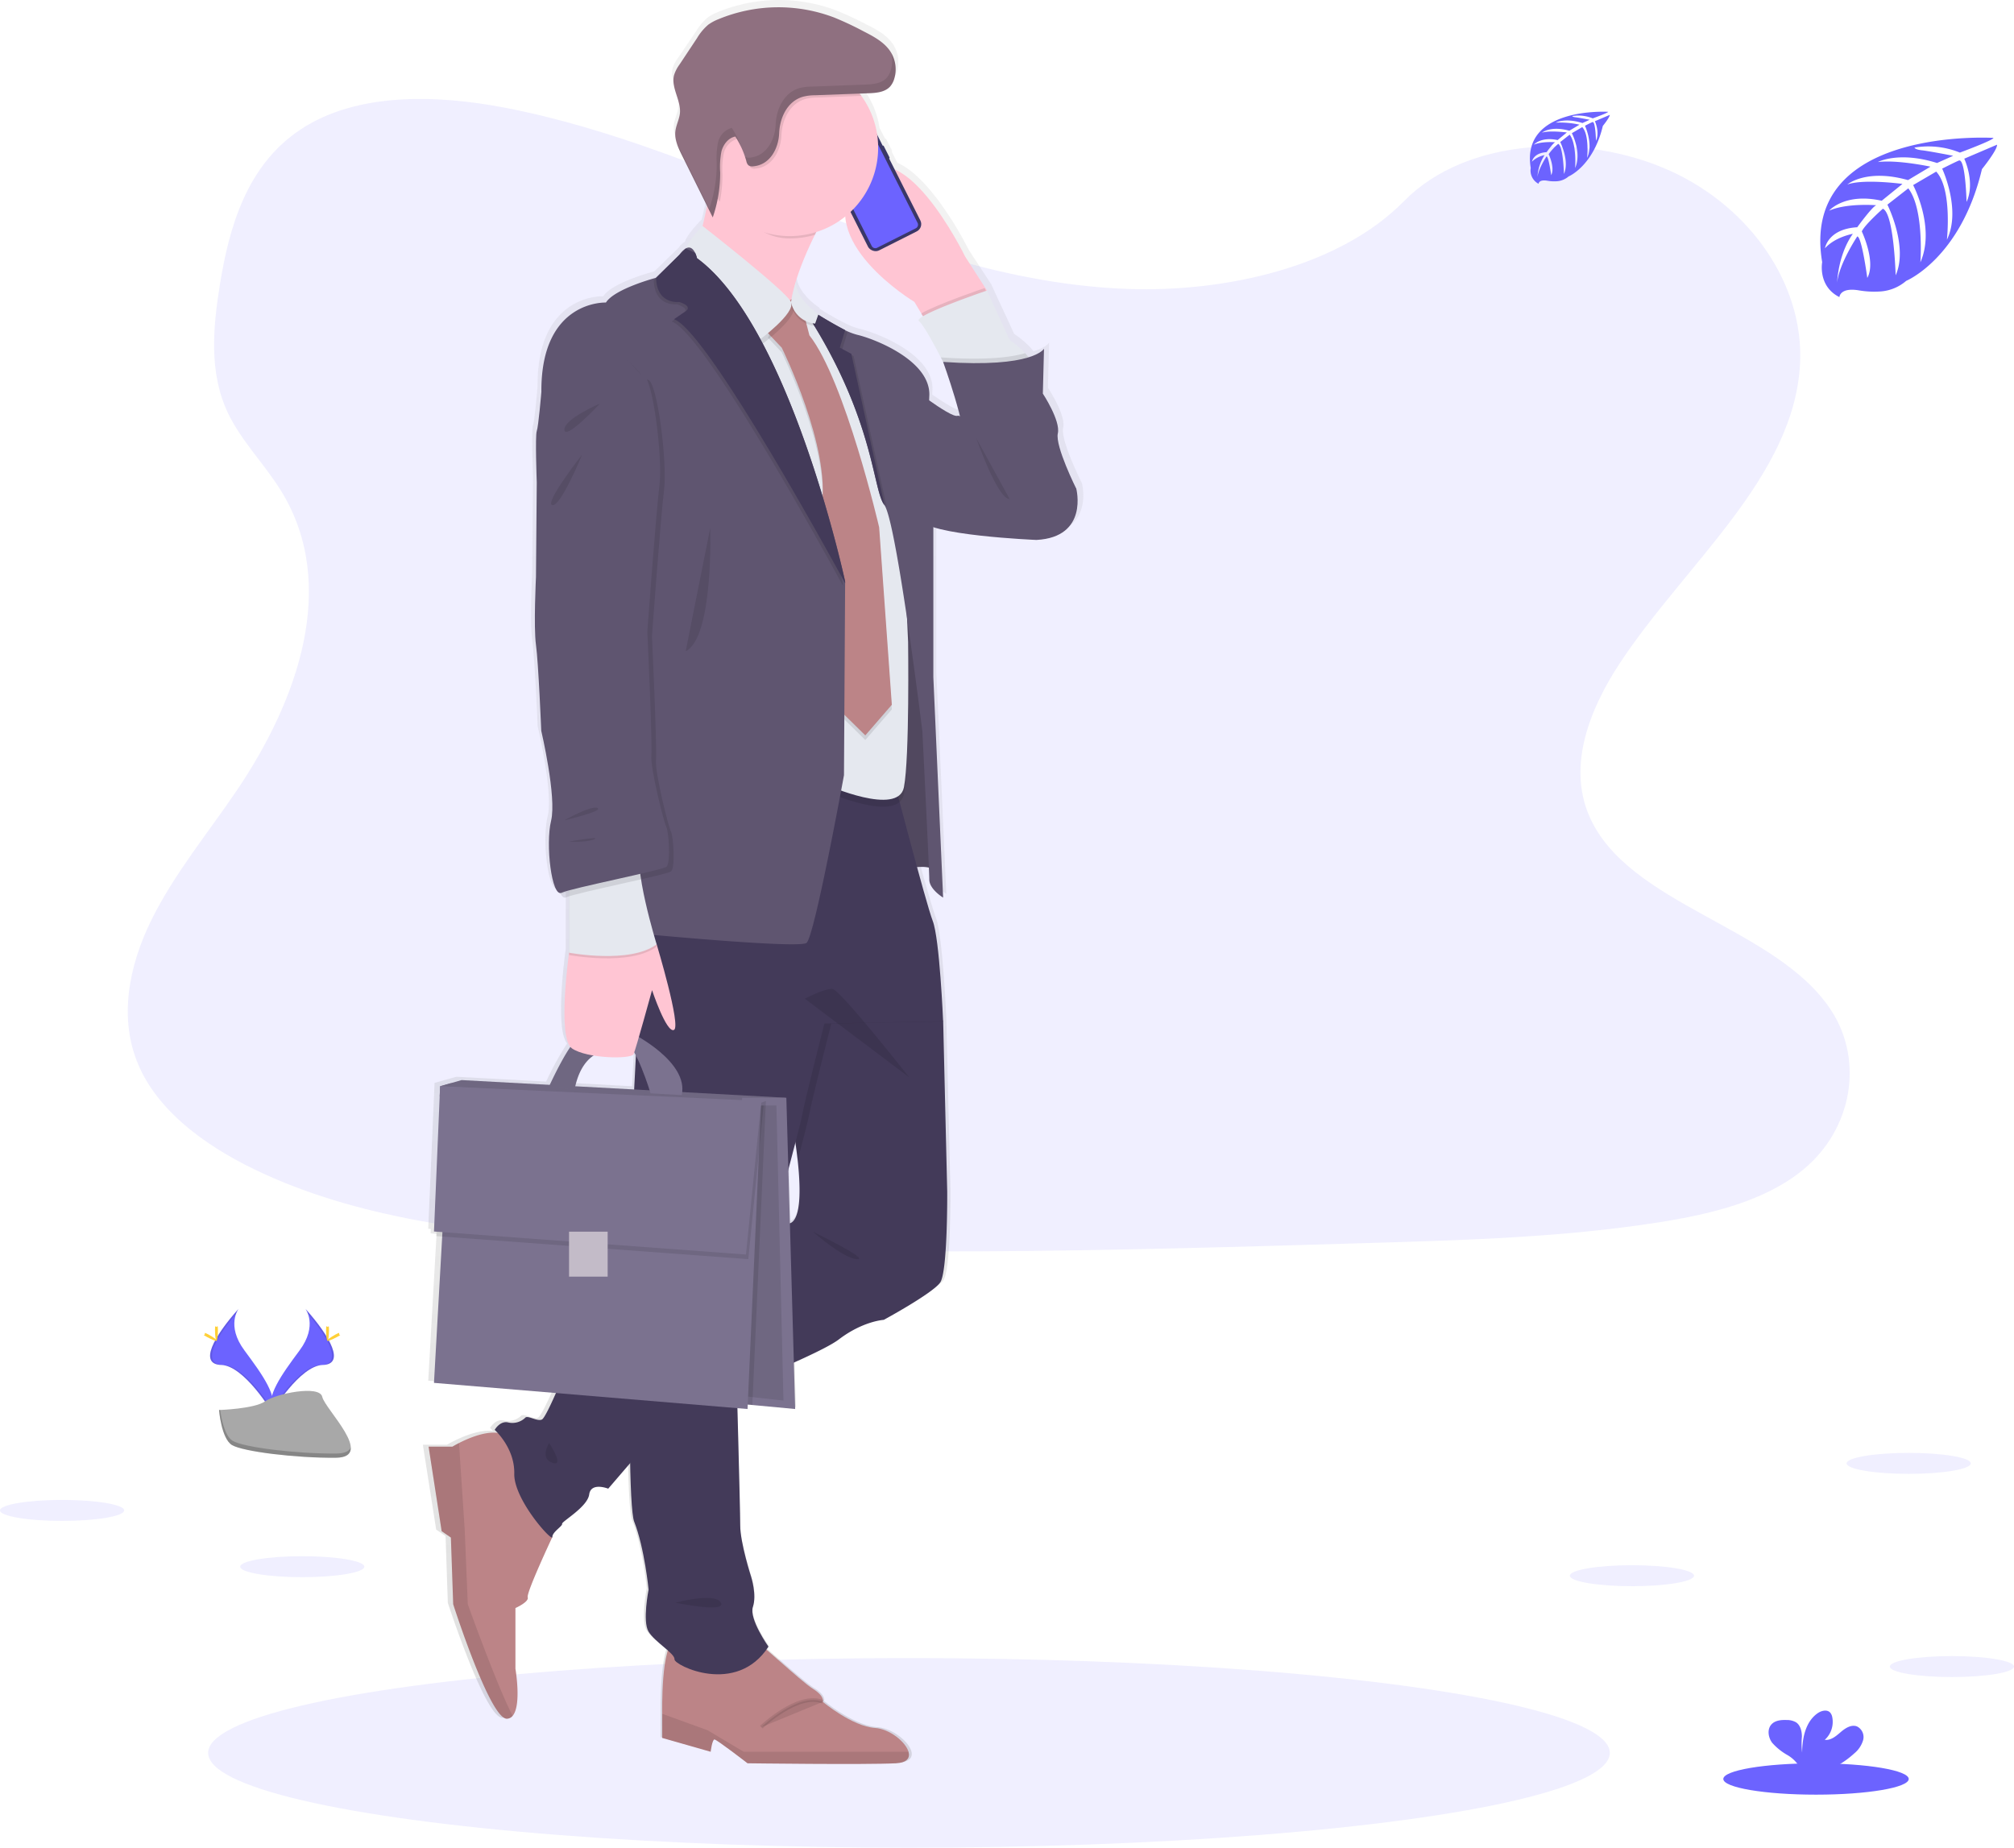 <svg xmlns="http://www.w3.org/2000/svg" xmlns:xlink="http://www.w3.org/1999/xlink" width="553.188" height="507.52" viewBox="0 0 553.188 507.52">
  <defs>
    <linearGradient id="linear-gradient" x1="0.5" y1="1" x2="0.5" gradientUnits="objectBoundingBox">
      <stop offset="0" stop-color="gray" stop-opacity="0.251"/>
      <stop offset="0.54" stop-color="gray" stop-opacity="0.122"/>
      <stop offset="1" stop-color="gray" stop-opacity="0.102"/>
    </linearGradient>
  </defs>
  <g id="Group_2" data-name="Group 2" transform="translate(0 -0.023)">
    <path id="Path_3" data-name="Path 3" d="M493.462,144.411c-30.321-1.051-59.2-10.835-86.759-21.531S351.8,100.315,322.2,94.616c-19.036-3.648-40.8-4.167-56.14,6.035-14.755,9.822-19.53,26.775-22.089,42.506-1.9,11.836-3.065,24.293,2.223,35.369,3.667,7.694,10.183,14.16,14.686,21.531,15.68,25.635,4.6,57.248-12.393,82.282-7.967,11.741-17.212,22.944-23.362,35.464s-9,26.819-3.616,39.574c5.332,12.666,18.042,22.127,31.81,28.808,27.966,13.558,60.915,17.44,93.048,19.632,71.13,4.864,142.633,2.761,213.953.633,26.389-.785,52.9-1.577,78.862-5.655,14.42-2.267,29.308-5.864,39.776-14.565,13.3-11.025,16.579-29.688,7.675-43.513-14.939-23.184-56.229-28.947-66.672-53.829-5.744-13.7.158-28.953,8.5-41.651C646.386,220,676.41,196.08,677.993,164.91c1.089-21.386-13.349-42.81-35.666-52.936-23.393-10.607-55.836-9.271-73.093,8.29C551.464,138.388,520.231,145.341,493.462,144.411Z" transform="translate(-183.567 -65.021)" fill="#6c63ff" opacity="0.1"/>
    <ellipse id="Ellipse_1" data-name="Ellipse 1" cx="192.498" cy="26.04" rx="192.498" ry="26.04" transform="translate(57.172 455.462)" fill="#6c63ff" opacity="0.1"/>
    <path id="Path_4" data-name="Path 4" d="M527.679,182.023s-5.959-11.76-5.155-15.256-4.192-10.962-4.192-10.962l.323-12.387s-.69,1.267-4.287,2.375c-.3-.4-.633-.792-.975-1.165a25.536,25.536,0,0,0-4.319-3.6l-6.333-13.666-6.124-9.379s-9.658-19.632-19.632-23.963l-1.571-3.071a.241.241,0,0,0,.095-.31l-1.6-3.122a.247.247,0,0,0-.31-.114l-1.526-2.989a24.008,24.008,0,0,0-4.433-10.7c-.158-.222-.329-.424-.494-.633l2.482-.089c2.178-.082,4.61-.272,6.073-1.9A5.554,5.554,0,0,0,476.839,69a8.865,8.865,0,0,0,.367-1.855c0-.1,0-.19,0-.279V65.323a5.1,5.1,0,0,0-.108-.633.436.436,0,0,0-.051-.247,7.366,7.366,0,0,0-.2-.735.982.982,0,0,1-.044-.146c-.089-.253-.184-.507-.291-.754a.708.708,0,0,1-.044-.1c-.114-.247-.241-.488-.374-.722l-.038-.076h0a2.533,2.533,0,0,0-.158-.285c-1.716-2.7-4.731-4.275-7.6-5.7a87.826,87.826,0,0,0-8.233-3.8,44.329,44.329,0,0,0-32.3.456,12.786,12.786,0,0,0-2.875,1.533,14.857,14.857,0,0,0-3.135,3.686l-4.908,7.251a10.246,10.246,0,0,0-1.589,2.926c-.918,3.445,1.963,6.9,1.64,10.449-.165,1.767-1.115,3.388-1.3,5.155-.234,2.28.823,4.477,1.855,6.535l7.023,13.932c-.374,1.83-.785,3.7-1.235,5.516h0c-3.236,3.344-4.325,5.168-4.623,6.155l-.095.051h0a5.7,5.7,0,0,0-1.621,1.583l-6.675,6.485s-11.6,3.014-14.014,6.833c0,0-18.207-.8-18.048,24.628,0,0-.8,9.537-1.267,10.81s0,14.141,0,14.141l-.215,26.066s-.7,13.824,0,18.751,1.5,23.678,1.5,23.678,4.351,18.276,2.742,24.793c-1.545,6.238,0,19.879,2.533,19.936.481.994,1.032,1.482,1.634,1.2a6.978,6.978,0,0,1,.8-.291v15.572s-3.135,21.816.38,25.964a84.913,84.913,0,0,0-5.763,10.468l-24.635-1.324-3.135.88h0l-2.875.8-1.742,40.068.7.051-.051,1.222,1.647.12-2.292,40.352,34.1,2.805c-1.5,3.363-3.242,6.966-3.92,7.314-1.267.633-4.028-1.267-4.674-.481a5.245,5.245,0,0,1-4.832,1.267c-2.254-.481-3.7,2.064-3.7,2.064s.329.291.823.83c-3.66-.443-8.29,1.52-10.8,2.786-1.127.57-1.83.994-1.83.994H346.65l3.654,23.311,2.577,1.761.633,18.365s10.31,31.784,15.034,31.575a2.134,2.134,0,0,0,1.59-.8c2.533-2.926.779-12.976.779-12.976V490.652s3.863-1.7,3.432-2.97,6.231-15.2,6.827-16.465a.108.108,0,0,0,.051-.1c0-1.431,2.9-3.021,2.736-3.654s7.093-4.61,7.6-8.106,5.313-1.59,5.313-1.59l6.117-7.029c.184,8.568.532,14.565,1.134,16.085,2.9,7.314,4.028,18.758,4.028,18.758s-1.773,8.739,0,11.6c1.089,1.748,3.622,3.622,5.383,5.174-1.83,5.548-1.571,17.339-1.571,17.339v6.776l13.533,3.8s.424-3.388,1.07-3.388,9.24,6.567,9.24,6.567,33.082.424,41.454,0c3.166-.158,4.028-1.52,3.54-3.166-.8-2.742-5.32-6.295-9.335-6.567-6.447-.424-14.61-7.2-14.61-7.2s.633-1.488-2.793-3.6c-2.368-1.457-8.923-7.352-12.976-10.8.19-.26.386-.519.57-.8,0,0-5.478-7.6-4.344-10.968s-.488-8.233-.488-8.233-3.059-9.379-3.059-14.147c0-3.021-.456-20.2-.785-32.386l2.824.234.057-1.216,1.267.114,11.975,1.1-.367-12.8c5.769-2.533,10.569-4.883,12.558-6.383,6.763-5.066,12.564-5.4,12.564-5.4s13.691-7.308,15.788-10.329,1.9-24.951,1.9-24.951l-1.127-47v-.038s-.963-22.722-2.9-27.649c-.709-1.824-2.463-7.9-4.382-14.844a11.467,11.467,0,0,1,3.306.139c.07,1.7.114,2.862.114,3.261,0,2.7,3.863,4.99,3.863,4.99l-2.736-60.795V192.65c8.435,2.685,28.833,3.521,28.833,3.521C531.219,195.4,527.679,182.023,527.679,182.023Zm-79.565-52.233h-.044a42.172,42.172,0,0,1,1.172-4.718ZM392.753,338.31c5,.823,10.766.583,11.2-.386.044-.1.1-.266.177-.488.158.279.31.564.469.855l-.488,9.17v.209l-16.465-.887C388.8,341.876,390.979,339.482,392.753,338.31Zm54.886,46.267-.424-14.85c.735-2.736,1.393-5.218,1.957-7.346.253,1.767.469,3.394.633,4.9C451.363,381.367,449.064,384.115,447.639,384.577ZM494.5,161.93c-.944.361-4.534-1.9-7.941-4.243,0-.431.032-.855.051-1.267.481-9.7-15.306-15.731-20.138-16.845a17.359,17.359,0,0,1-3.394-1.267,79.165,79.165,0,0,1-7.5-4.237l.063-.184s-6.231-3.945-6.364-8.866a84.176,84.176,0,0,1,5.358-13c.12-.247.253-.507.38-.754a24.856,24.856,0,0,0,8.106-4.294c.969,12.666,19.3,23.564,19.3,23.564l1.957,3.166.462.747c-.988.583-1.463,1.051-1.127,1.324,1.393,1.115,4.762,7.422,6.155,10.088.38.722.633,1.172.633,1.172s3,8.15,4.712,14.971a1.267,1.267,0,0,0-.722-.076Z" transform="translate(-230.5 -49.28)" fill="url(#linear-gradient)"/>
    <path id="Path_5" data-name="Path 5" d="M568.742,155.547l-.215.285-.735.982-14.09,9.955-2.989-4.914-1.9-3.166s-28.086-16.845-16.009-33.082,29.922,20.582,29.922,20.582Z" transform="translate(-297.661 -75.745)" fill="#ffc5d3"/>
    <rect id="Rectangle_10" data-name="Rectangle 10" width="0.481" height="3.964" rx="0.241" transform="matrix(0.893, -0.45, 0.45, 0.893, 242.206, 40.135)" fill="#3a3768"/>
    <rect id="Rectangle_11" data-name="Rectangle 11" width="0.272" height="1.305" rx="0.136" transform="matrix(0.893, -0.45, 0.45, 0.893, 226.54, 44.546)" fill="#3a3768"/>
    <rect id="Rectangle_12" data-name="Rectangle 12" width="0.304" height="2.273" rx="0.152" transform="matrix(0.893, -0.45, 0.45, 0.893, 227.603, 46.68)" fill="#3a3768"/>
    <rect id="Rectangle_13" data-name="Rectangle 13" width="0.291" height="2.292" rx="0.146" transform="matrix(0.893, -0.45, 0.45, 0.893, 228.983, 49.418)" fill="#3a3768"/>
    <rect id="Rectangle_14" data-name="Rectangle 14" width="16.085" height="32.69" rx="2.24" transform="matrix(0.893, -0.45, 0.45, 0.893, 224.73, 40.622)" fill="#3a3768"/>
    <path id="Path_6" data-name="Path 6" d="M530.642,105.216a.57.57,0,0,0-.253.773l.051.108a.576.576,0,0,1-.253.779l-6.092,3.065a.57.57,0,0,1-.773-.253l-.057-.108a.576.576,0,0,0-.773-.26l-1.184.6a1.089,1.089,0,0,0-.488,1.476l12.944,25.692a1.108,1.108,0,0,0,1.482.488l10.626-5.351a1.108,1.108,0,0,0,.488-1.482l-12.951-25.7a1.1,1.1,0,0,0-1.482-.488Z" transform="translate(-294.328 -69.497)" fill="#6c63ff"/>
    <rect id="Rectangle_15" data-name="Rectangle 15" width="2.248" height="0.456" rx="0.228" transform="matrix(0.893, -0.45, 0.45, 0.893, 230.971, 38.572)" fill="#e6e8ec"/>
    <circle id="Ellipse_2" data-name="Ellipse 2" cx="0.26" cy="0.26" r="0.26" transform="translate(233.344 37.22)" fill="#e6e8ec"/>
    <path id="Path_7" data-name="Path 7" d="M548.508,261.28,544.55,367.493s13.3-4.433,15.357-1.108-2.216-53.2-2.216-53.2Z" transform="translate(-303.075 -127.017)" fill="#5f5570"/>
    <path id="Path_8" data-name="Path 8" d="M548.508,261.28,544.55,367.493s13.3-4.433,15.357-1.108-2.216-53.2-2.216-53.2Z" transform="translate(-303.075 -127.017)" opacity="0.15"/>
    <path id="Path_9" data-name="Path 9" d="M514.633,794.338c-8.233.424-40.739,0-40.739,0s-8.448-6.542-9.081-6.542-1.051,3.375-1.051,3.375l-13.3-3.8v-6.751s-.424-19.22,3.584-20.056,21.747,0,21.747,0c.633-.209,12.666,11.19,16.041,13.3s2.742,3.591,2.742,3.591,8.024,6.751,14.356,7.175c3.945.266,8.385,3.8,9.176,6.542C518.591,792.824,517.736,794.179,514.633,794.338Z" transform="translate(-268.566 -309.979)" fill="#bc8487"/>
    <path id="Path_10" data-name="Path 10" d="M514.64,806.244c-8.233.424-40.739,0-40.739,0s-8.448-6.542-9.081-6.542-1.051,3.375-1.051,3.375l-13.3-3.8V792.66l12.45,4.509,9.923,5.908h45.273C518.6,804.73,517.743,806.086,514.64,806.244Z" transform="translate(-268.573 -321.885)" opacity="0.1"/>
    <path id="Path_11" data-name="Path 11" d="M493.43,794.133s10.132-9.708,16.909-6.966" transform="translate(-284.328 -319.692)" stroke="#000" stroke-miterlimit="10" stroke-width="1" opacity="0.1"/>
    <path id="Path_12" data-name="Path 12" d="M376.361,715.92c.424,1.267-3.375,2.957-3.375,2.957v16.674s1.723,10.012-.766,12.932a2.084,2.084,0,0,1-1.558.792c-4.642.209-14.774-31.455-14.774-31.455l-.633-18.3-2.533-1.754-3.591-23.222h6.548s.69-.424,1.8-.994c3.166-1.615,9.8-4.433,13.4-1.748l12.241,27.579S375.943,714.654,376.361,715.92Z" transform="translate(-231.41 -277.158)" fill="#bc8487"/>
    <path id="Path_13" data-name="Path 13" d="M372.219,750.14a2.083,2.083,0,0,1-1.558.792c-4.642.209-14.774-31.455-14.774-31.455l-.633-18.3-2.533-1.754L349.13,676.2h6.548s.69-.424,1.8-.994L359.053,699l.842,20.474S367.85,741.768,372.219,750.14Z" transform="translate(-231.41 -278.814)" opacity="0.1"/>
    <path id="Path_14" data-name="Path 14" d="M500.181,555.645c-2.058,3.008-15.515,10.291-15.515,10.291s-5.7.317-12.349,5.383c-3.439,2.622-15.389,7.821-26.123,12.235-10.025,4.123-19,7.555-19,7.555l-10.335,12.032-7.872,9.164s-4.75-1.9-5.225,1.583-7.6,7.441-7.441,8.074-2.691,2.216-2.691,3.641-10.607-10.291-10.449-17.415-5.383-12.032-5.383-12.032,1.425-2.533,3.641-2.058a5.1,5.1,0,0,0,4.75-1.267c.633-.792,3.325,1.108,4.591.475s6.333-13.141,6.333-13.141l19.739-13.242L456.118,540.6l1.811-1.216s5.225,2.394,3.1-17.219c-.412-3.8-1.1-8.416-2.153-14.04-6.491-34.672,16.782-38.63,16.782-38.63l20.423,6.808,4.908,7.6v.038L502.1,530.77S502.239,552.637,500.181,555.645Z" transform="translate(-241.924 -203.376)" fill="#433a59"/>
    <path id="Path_15" data-name="Path 15" d="M468.589,618.989s.063,2.248.158,5.744c-10.025,4.123-19,7.555-19,7.555L439.414,644.32c-.171-9.974-.133-22.931,0-36.211l39.263-26.319C473.82,599.794,468.589,618.989,468.589,618.989Z" transform="translate(-264.477 -244.555)" opacity="0.1"/>
    <path id="Path_16" data-name="Path 16" d="M547.251,483.937v.038l-30.714.6s-5.383,21.057-6.174,25.489c-.2,1.089-1.387,5.744-3.071,12.14-.412-3.8-1.1-8.416-2.153-14.04-6.491-34.672,16.782-38.63,16.782-38.63l20.423,6.808Z" transform="translate(-288.202 -203.387)" opacity="0.1"/>
    <path id="Path_17" data-name="Path 17" d="M441.525,395.193l-3.958,75.993s-2.85,111.615,0,118.9,3.958,18.682,3.958,18.682-1.742,8.708,0,11.557,7.283,6.016,7.124,7.6,16.94,10.132,25.806-3.483c0,0-5.383-7.6-4.275-10.924s-.475-8.233-.475-8.233-3.008-9.341-3.008-14.109-1.108-44.646-1.108-44.646,17.257-63.328,18.048-67.761,6.174-25.489,6.174-25.489l32.614-.633s-.95-22.64-2.85-27.548-11.241-40.846-11.241-40.846Z" transform="translate(-263.377 -172.112)" fill="#433a59"/>
    <path id="Path_18" data-name="Path 18" d="M193.655,469.89l-2.831.811-.114,2.8,84.872,1.1v-1.1Z" transform="translate(-69.938 -172.311)" fill="#7b728f"/>
    <path id="Path_19" data-name="Path 19" d="M495.832,138.791c-12.349,25.046-4.68,30.283-3.458,30.929-2.615-1.216-36.61-17.187-32.139-21.24,2.907-2.641,5.4-14.128,6.858-22.361.868-4.914,1.374-8.67,1.374-8.67l35.673,6.542A168.184,168.184,0,0,0,495.832,138.791Z" transform="translate(-272.006 -74.271)" fill="#ffc5d3"/>
    <path id="Path_20" data-name="Path 20" d="M580.669,175.184l-.735.982-14.116,9.955-2.989-4.914c4.351-2.533,17.4-6.966,17.4-6.966Z" transform="translate(-309.778 -95.097)" opacity="0.1"/>
    <path id="Path_21" data-name="Path 21" d="M593.248,198.409c-1.267,4.433-22.64,0-22.64,0l-2.216-3.483s-.222-.443-.6-1.165c-1.368-2.653-4.68-8.936-6.048-10.05-1.742-1.425,18.682-8.391,18.682-8.391l6.257,13.615a25.219,25.219,0,0,1,4.243,3.591C592.514,194.242,593.825,196.389,593.248,198.409Z" transform="translate(-309.343 -95.493)" fill="#e5e8ef"/>
    <path id="Path_22" data-name="Path 22" d="M555.55,215s12.666,9.993,14.565,9.271,32.614,20.018,32.614,20.018,3.483,13.3-10.924,14.09c0,0-30.556-1.267-31.822-5.7S555.55,215,555.55,215Z" transform="translate(-307.109 -110.045)" fill="#5f5570"/>
    <path id="Path_23" data-name="Path 23" d="M493.074,183.269,479.3,197.518l19.315,122.856,7.6-4.433s19.632,8.708,21.215.633,1.146-39.9,1.146-39.9L526,219.189s-9.024-20.107-9.024-20.74S503.966,188,503.966,188l-6.143-4.75Z" transform="translate(-279.146 -98.401)" opacity="0.1"/>
    <path id="Path_24" data-name="Path 24" d="M493.074,180.269,479.3,194.518l19.315,122.856,7.6-4.433s19.632,8.708,21.215.633,1.146-39.9,1.146-39.9L526,216.189s-9.024-20.107-9.024-20.74S503.966,185,503.966,185l-6.143-4.75Z" transform="translate(-279.146 -97.301)" fill="#e5e8ef"/>
    <path id="Path_25" data-name="Path 25" d="M500.1,181.96l-3.8,7.758,3.8,4.009s13.615,27.5,10.924,43.8l2.85,53.67,9.183,9.024,7.283-8.41-3.483-48.762s-9.341-40.213-19.157-52.72l-2.85-11.082Z" transform="translate(-285.38 -96.935)" opacity="0.1"/>
    <path id="Path_26" data-name="Path 26" d="M500.1,179.96l-3.8,7.758,3.8,4.009s13.615,27.5,10.924,43.8l2.85,53.67,9.183,9.024,7.283-8.41-3.483-48.762s-9.341-40.213-19.157-52.72l-2.85-11.082Z" transform="translate(-285.38 -96.201)" fill="#bc8487"/>
    <path id="Path_27" data-name="Path 27" d="M508.347,123.973c-3.458,5.573-6.181,10.481-8.309,14.8a24.35,24.35,0,0,1-6.9.994c-7.827,0-12.336-5.415-16.769-11.165-1.013-1.3-4.344-1-5.066-2.533.868-4.914,1.374-8.67,1.374-8.67Z" transform="translate(-276.212 -74.253)" opacity="0.1"/>
    <path id="Path_28" data-name="Path 28" d="M516,99.322a24.274,24.274,0,1,1-4.617-14.242A24.273,24.273,0,0,1,516,99.322Z" transform="translate(-274.798 -58.72)" fill="#ffc5d3"/>
    <path id="Path_29" data-name="Path 29" d="M481.851,180.642,461.9,156.577s-1.843-.741,4.382-7.257c0,0,22.861,17.82,24.28,20.848S481.851,180.642,481.851,180.642Z" transform="translate(-272.673 -85.959)" opacity="0.1"/>
    <path id="Path_30" data-name="Path 30" d="M480.851,178.642,460.9,154.577s-1.843-.741,4.382-7.257c0,0,22.861,17.82,24.28,20.848S480.851,178.642,480.851,178.642Z" transform="translate(-272.306 -85.225)" fill="#e5e8ef"/>
    <path id="Path_31" data-name="Path 31" d="M549.376,343.9s-3.8-2.28-3.8-4.971-1.9-40.688-1.9-40.688-2.786-22.678-5.7-40.7h0c-1.71-10.62-3.464-19.632-4.705-21.417l-.051-.076c-3.325-4.275-2.691-25.173-23.431-55.728a114.527,114.527,0,0,0,12.666,7.726,17.365,17.365,0,0,0,3.337,1.267c4.75,1.108,20.265,7.124,19.79,16.782s1.108,31.822,1.108,31.822v45.425Z" transform="translate(-290.327 -97.327)" fill="#5f5570"/>
    <path id="Path_32" data-name="Path 32" d="M596.793,208.373c-1.266,4.433-22.64,0-22.64,0l-2.216-3.483s-.222-.443-.6-1.165a.424.424,0,0,1-.032-.076c12.419.868,19.34-.038,23.165-1.159C596.059,204.206,597.369,206.353,596.793,208.373Z" transform="translate(-312.888 -105.457)" opacity="0.1"/>
    <path id="Path_33" data-name="Path 33" d="M572.3,204.179s6.649,18.365,5.7,22.956,15.357,22.64,15.357,22.64l15.515-10.766s-5.858-11.716-5.066-15.2-4.116-10.924-4.116-10.924l.317-12.336S597.156,205.9,572.3,204.179Z" transform="translate(-313.251 -104.746)" fill="#5f5570"/>
    <path id="Path_34" data-name="Path 34" d="M511.517,85.249l-12.032.456a13.4,13.4,0,0,0-3.483.437c-4.3,1.324-6.282,5.9-6.44,10.006s-2.533,8.714-7.137,9.075a1.78,1.78,0,0,1-1.311-.291,2.166,2.166,0,0,1-.557-1.121,24.507,24.507,0,0,0-3.027-6.763,5.3,5.3,0,0,0-3.8,4.034,22.693,22.693,0,0,0-.355,5.832,37.75,37.75,0,0,1-.716,7.4,24.272,24.272,0,1,1,38.879-29.069Z" transform="translate(-274.937 -58.89)" opacity="0.1"/>
    <path id="Path_35" data-name="Path 35" d="M490.792,77.057a13.4,13.4,0,0,1,3.483-.437l14.61-.545c2.141-.082,4.528-.272,5.966-1.862a5.579,5.579,0,0,0,1.115-2.083,8.993,8.993,0,0,0-.944-7.365c-1.691-2.691-4.655-4.256-7.479-5.7a86.9,86.9,0,0,0-8.087-3.8,43.063,43.063,0,0,0-31.727.456,12.8,12.8,0,0,0-2.824,1.514,14.6,14.6,0,0,0-3.078,3.673l-4.807,7.245a9.974,9.974,0,0,0-1.514,2.926c-.906,3.439,1.9,6.877,1.609,10.417-.165,1.761-1.1,3.375-1.267,5.136-.228,2.273.811,4.433,1.83,6.5l8.448,17.042a37.755,37.755,0,0,0,2.045-12.349A21.88,21.88,0,0,1,468.526,92c.519-1.887,1.9-3.692,3.8-4.034a24.427,24.427,0,0,1,3.033,6.763,2.14,2.14,0,0,0,.557,1.121,1.773,1.773,0,0,0,1.311.291c4.629-.361,6.966-4.921,7.137-9.075S486.492,78.38,490.792,77.057Z" transform="translate(-270.354 -50.438)" fill="#8f7080"/>
    <path id="Path_36" data-name="Path 36" d="M190.89,470.191,196.8,468.5l89.185,4.857-9.816,1.267Z" transform="translate(-70.004 -171.801)" fill="#7b728f"/>
    <path id="Path_37" data-name="Path 37" d="M190.89,470.191,196.8,468.5l89.185,4.857-9.816,1.267Z" transform="translate(-70.004 -171.801)" opacity="0.1"/>
    <path id="Path_38" data-name="Path 38" d="M335.685,561.663l-11.766-1.1-4.129-.38V494.744l1.089-15.192.241-3.382h12.14Z" transform="translate(-117.274 -174.614)" fill="#7b728f"/>
    <path id="Path_39" data-name="Path 39" d="M332.468,560.56l-9.385-1.039-3.293-.361V497.112l.868-14.4.19-3.211h9.683Z" transform="translate(-117.274 -175.835)" opacity="0.1"/>
    <path id="Path_40" data-name="Path 40" d="M401.42,512.676s5.858-12.849,8.315-13.248a37.79,37.79,0,0,1,6.966,0l-.4,3.724s-6.016.475-7.916,10.525Z" transform="translate(-250.586 -214.285)" fill="#7b728f"/>
    <path id="Path_41" data-name="Path 41" d="M401.42,512.676s5.858-12.849,8.315-13.248a37.79,37.79,0,0,1,6.966,0l-.4,3.724s-6.016.475-7.916,10.525Z" transform="translate(-250.586 -214.285)" opacity="0.1"/>
    <path id="Path_42" data-name="Path 42" d="M435.421,497.41s15.75,7.834,13.692,17.016l-8.549-.475s-4.116-13.692-7.359-14.407S435.421,497.41,435.421,497.41Z" transform="translate(-261.865 -213.611)" fill="#7b728f"/>
    <path id="Path_43" data-name="Path 43" d="M481.484,248.407v.462l-.317,52.733s-8.074,44.329-10.291,46.071-50.821-3.008-50.821-3.008L398.049,196.32c-.158-25.331,17.732-24.54,17.732-24.54,2.375-3.8,13.774-6.808,13.774-6.808l6.333-6.174.2-.285a5.63,5.63,0,0,1,1.6-1.577h0c1.3-.754,2.134.241,2.609,1.222a7.368,7.368,0,0,1,.494,1.438C466.443,178.411,481.484,248.407,481.484,248.407Z" transform="translate(-249.349 -88.654)" fill="#5f5570"/>
    <path id="Path_44" data-name="Path 44" d="M498.729,249.561v.462c-7.96-14.565-38.63-69.749-47.021-72.5l3.23-2.216s2.153-1.267-1.8-2.533c0,0-6.174.792-6.333-6.649l6.535-6.459,1.6-1.577h0l2.609,1.222a7.366,7.366,0,0,1,.494,1.438C483.688,179.564,498.729,249.561,498.729,249.561Z" transform="translate(-267.228 -89.175)" opacity="0.1"/>
    <path id="Path_45" data-name="Path 45" d="M499.729,248.561v.462c-7.96-14.565-38.63-69.749-47.021-72.5l3.23-2.216s2.153-1.267-1.8-2.533c0,0-6.174.792-6.333-6.649l6.535-6.459,1.6-1.577h0l2.609,1.222a7.368,7.368,0,0,1,.494,1.438C484.688,178.564,499.729,248.561,499.729,248.561Z" transform="translate(-267.594 -88.808)" fill="#433a59"/>
    <path id="Path_46" data-name="Path 46" d="M534.282,237.084l-.051-.076c-3.325-4.275-2.691-25.173-23.431-55.729a114.532,114.532,0,0,0,12.666,7.726L522,193.832l3.166,1.691Z" transform="translate(-290.698 -97.679)" opacity="0.1"/>
    <path id="Path_47" data-name="Path 47" d="M533.282,236.084l-.051-.076c-3.325-4.275-2.691-25.173-23.431-55.728a114.535,114.535,0,0,0,12.666,7.726L521,192.832l3.166,1.691Z" transform="translate(-290.331 -97.312)" fill="#433a59"/>
    <path id="Path_48" data-name="Path 48" d="M507.608,172.58l-1.3,5.484a7.421,7.421,0,0,0,6.643,5.965l.918-2.615S507.729,177.475,507.608,172.58Z" transform="translate(-289.051 -94.488)" opacity="0.1"/>
    <path id="Path_49" data-name="Path 49" d="M507.608,171.58l-1.3,5.484a7.421,7.421,0,0,0,6.643,5.965l.918-2.615S507.729,176.475,507.608,171.58Z" transform="translate(-289.051 -94.122)" fill="#e5e8ef"/>
    <path id="Path_50" data-name="Path 50" d="M327.643,477.57l-3.724,83.51-4.129-.38V495.257l1.089-15.192Z" transform="translate(-117.274 -175.127)" opacity="0.1"/>
    <path id="Path_51" data-name="Path 51" d="M190.763,509.823l-2.533,45.172,86.126,7.181,3.774-84.606Z" transform="translate(-69.028 -175.127)" fill="#7b728f"/>
    <path id="Path_52" data-name="Path 52" d="M189.23,513.067l1.685-39.9,88.216,4.053-4.2,42.176Z" transform="translate(-69.395 -173.513)" opacity="0.1"/>
    <path id="Path_53" data-name="Path 53" d="M188.23,511.067l1.685-39.9,88.216,4.053-4.2,42.176Z" transform="translate(-69.028 -172.78)" fill="#7b728f"/>
    <rect id="Rectangle_16" data-name="Rectangle 16" width="10.607" height="12.349" transform="translate(156.299 338.337)" fill="#c3bbc8"/>
    <path id="Path_54" data-name="Path 54" d="M410.9,455.78l-1.583,4.275s-3.325,23.431.792,26.281,16.307,3.008,16.94,1.583,5.066-17.573,5.066-17.573,3.958,11.874,6.016,10.924-4.75-23.52-4.75-23.52Z" transform="translate(-253.016 -198.344)" fill="#ffc5d3"/>
    <path id="Path_55" data-name="Path 55" d="M410.05,422.842v22.64s16.782,3.166,24.065-2.305c0,0-6.808-21.918-4.275-27.459S410.05,422.842,410.05,422.842Z" transform="translate(-253.751 -183.138)" opacity="0.1"/>
    <path id="Path_56" data-name="Path 56" d="M410.05,421.842v22.64s16.782,3.166,24.065-2.305c0,0-6.808-21.918-4.275-27.459S410.05,421.842,410.05,421.842Z" transform="translate(-253.751 -182.771)" fill="#e5e8ef"/>
    <path id="Path_57" data-name="Path 57" d="M403.449,212.035l-4.433,2.375s-.792,9.5-1.267,10.766,0,14.09,0,14.09l-.215,25.964s-.684,13.774,0,18.682,1.45,23.59,1.45,23.59,4.281,18.207,2.7,24.7.158,21.056,2.85,19.79,27.548-6.174,28.814-7.124.633-9.816,0-10.924-4.433-16.149-4.116-19.632-1.108-34.039-1.108-34.039,2.375-32.614,3.325-40.213-1.9-29.922-4.433-30.239S417.064,192.245,403.449,212.035Z" transform="translate(-249.049 -105.478)" opacity="0.1"/>
    <path id="Path_58" data-name="Path 58" d="M401.449,210.035l-4.433,2.375s-.792,9.5-1.267,10.766,0,14.09,0,14.09l-.215,25.964s-.684,13.774,0,18.682,1.45,23.59,1.45,23.59,4.281,18.207,2.7,24.7.158,21.057,2.85,19.79,27.548-6.174,28.814-7.124.633-9.816,0-10.924-4.433-16.149-4.116-19.632-1.108-34.039-1.108-34.039,2.375-32.614,3.325-40.213-1.9-29.922-4.433-30.239S415.064,190.245,401.449,210.035Z" transform="translate(-248.316 -104.744)" fill="#5f5570"/>
    <g id="Group_1" data-name="Group 1" transform="translate(185.867 14.599)" opacity="0.1">
      <path id="Path_59" data-name="Path 59" d="M471.888,104.77a5.3,5.3,0,0,0-3.8,4.034,22.7,22.7,0,0,0-.355,5.832,37.749,37.749,0,0,1-2.039,12.349l-8.454-17.042c-.165-.336-.336-.684-.5-1.032a23.033,23.033,0,0,0,1.45,3.407l8.454,17.042a37.749,37.749,0,0,0,2.039-12.349,22.146,22.146,0,0,1,.355-5.832c.513-1.887,1.9-3.692,3.8-4.034a25.412,25.412,0,0,1,1.64,3A24.7,24.7,0,0,0,471.888,104.77Z" transform="translate(-456.74 -84.22)"/>
      <path id="Path_60" data-name="Path 60" d="M526.54,72.32a8.968,8.968,0,0,1-.152,4.718,5.59,5.59,0,0,1-1.121,2.084c-1.437,1.59-3.8,1.779-5.965,1.862l-14.6.545a13.444,13.444,0,0,0-3.489.437c-4.294,1.324-6.282,5.9-6.44,10.006s-2.533,8.714-7.137,9.075a1.78,1.78,0,0,1-1.311-.291h0c.146.412.285.83.405,1.267a2.089,2.089,0,0,0,.551,1.121,1.78,1.78,0,0,0,1.311.291c4.636-.361,6.966-4.921,7.137-9.075s2.147-8.682,6.44-10.006a13.445,13.445,0,0,1,3.489-.437l14.6-.545c2.141-.082,4.528-.272,5.966-1.862a5.592,5.592,0,0,0,1.121-2.083,8.992,8.992,0,0,0-.8-7.105Z" transform="translate(-467.588 -72.32)"/>
    </g>
    <path id="Path_61" data-name="Path 61" d="M512.28,480.908s5.484-2.85,7.6-2.691,21.107,24.312,21.107,24.312Z" transform="translate(-291.241 -206.57)" opacity="0.1"/>
    <path id="Path_62" data-name="Path 62" d="M417.8,224.35s-10.025,4.281-9.759,7.238S417.8,224.35,417.8,224.35Z" transform="translate(-253.01 -113.474)" opacity="0.1"/>
    <path id="Path_63" data-name="Path 63" d="M410.8,246.45s-10.519,13.451-8.195,13.9S410.8,246.45,410.8,246.45Z" transform="translate(-250.898 -121.578)" opacity="0.1"/>
    <path id="Path_64" data-name="Path 64" d="M467.391,278.28s.963,30.081-6.751,33.88Z" transform="translate(-272.303 -133.251)" opacity="0.1"/>
    <path id="Path_65" data-name="Path 65" d="M408,403.091s7.422-4.218,9.126-3.375S408,403.091,408,403.091Z" transform="translate(-252.999 -177.743)" opacity="0.1"/>
    <path id="Path_66" data-name="Path 66" d="M410.05,413.773s4.686.336,6.909-.633S410.05,413.773,410.05,413.773Z" transform="translate(-253.751 -182.593)" opacity="0.1"/>
    <path id="Path_67" data-name="Path 67" d="M586.7,239.41s5.813,16.7,9.163,16.7" transform="translate(-318.532 -118.997)" opacity="0.1"/>
    <path id="Path_68" data-name="Path 68" d="M456.16,743.689s10.905-2.957,12.514,0S456.16,743.689,456.16,743.689Z" transform="translate(-270.66 -303.444)" opacity="0.1"/>
    <path id="Path_69" data-name="Path 69" d="M400.85,675.21s-2.717,4.161.874,5.427S400.85,675.21,400.85,675.21Z" transform="translate(-250.015 -278.814)" opacity="0.1"/>
    <path id="Path_70" data-name="Path 70" d="M515.8,583.53s8.233,7.333,12.121,7.549S515.8,583.53,515.8,583.53Z" transform="translate(-292.531 -245.193)" opacity="0.1"/>
    <path id="Path_71" data-name="Path 71" d="M1000.306,109.069s-53.316-3.236-47.034,34.127c0,0-1.267,6.605,4.737,9.607,0,0,.095-2.774,5.471-1.83a24.958,24.958,0,0,0,5.788.279,12.083,12.083,0,0,0,7.074-2.907h0s14.99-6.187,20.816-30.689c0,0,4.313-5.345,4.142-6.719l-9,3.844s3.078,6.491.633,11.887c0,0-.291-11.652-2.02-11.4-.355.057-4.68,2.248-4.68,2.248s5.294,11.31,1.3,19.524c0,0,1.52-13.932-2.945-18.707l-6.333,3.7s6.187,11.678,1.995,21.208c0,0,1.077-14.616-3.325-20.309l-5.738,4.477s5.807,11.513,2.267,19.416c0,0-.462-17.016-3.515-18.3,0,0-5.016,4.433-5.782,6.244,0,0,3.977,8.359,1.507,12.767,0,0-1.514-11.336-2.755-11.4,0,0-5,7.511-5.522,12.666,0,0,.215-7.663,4.313-13.381,0,0-4.838.83-7.663,3.971,0,0,.779-5.313,8.866-5.775,0,0,4.129-5.7,5.237-6.048,0,0-8.074-.671-12.969,1.495,0,0,4.313-5.009,14.451-2.729l5.7-4.623s-10.633-1.457-15.135.152c0,0,5.187-4.433,16.662-1.2l6.168-3.692s-9.062-1.951-14.458-1.267c0,0,5.7-3.071,16.263.26l4.433-1.982s-6.637-1.3-8.581-1.507-2.052-.747-2.052-.747A23.045,23.045,0,0,1,991.1,113.11S1000.47,109.633,1000.306,109.069Z" transform="translate(-452.773 -71.172)" fill="#6c63ff"/>
    <path id="Path_72" data-name="Path 72" d="M848.29,97.782s-24.065-1.45-21.253,15.433a4.118,4.118,0,0,0,2.141,4.338s.044-1.267,2.47-.83a10.8,10.8,0,0,0,2.622.127,5.459,5.459,0,0,0,3.166-1.317h0s6.77-2.8,9.4-13.869c0,0,1.951-2.413,1.9-3.033l-4.078,1.735s1.387,2.932.3,5.37c0,0-.133-5.263-.918-5.142-.158,0-2.109,1.02-2.109,1.02s2.387,5.111.583,8.822c0,0,.69-6.295-1.33-8.454l-2.856,1.672s2.793,5.275.9,9.581c0,0,.488-6.605-1.5-9.176l-2.59,2.026s2.622,5.2,1.02,8.771c0,0-.209-7.688-1.583-8.271a15.883,15.883,0,0,0-2.615,2.824s1.8,3.8.684,5.769c0,0-.684-5.123-1.267-5.149,0,0-2.261,3.394-2.5,5.7a12.285,12.285,0,0,1,1.95-6.042,6.789,6.789,0,0,0-3.464,1.792s.355-2.4,4.021-2.609c0,0,1.868-2.577,2.368-2.729,0,0-3.648-.31-5.864.671,0,0,1.951-2.261,6.529-1.267l2.533-2.09s-4.807-.633-6.839.07c0,0,2.343-2,7.523-.545l2.793-1.666a25.376,25.376,0,0,0-6.535-.564s2.571-1.387,7.352.114l1.988-.893s-3-.589-3.876-.684-.925-.336-.925-.336a10.455,10.455,0,0,1,5.636.633S848.366,98.048,848.29,97.782Z" transform="translate(-406.585 -67.047)" fill="#6c63ff"/>
    <ellipse id="Ellipse_3" data-name="Ellipse 3" cx="17.054" cy="2.881" rx="17.054" ry="2.881" transform="translate(519.079 454.911)" fill="#6c63ff" opacity="0.1"/>
    <ellipse id="Ellipse_4" data-name="Ellipse 4" cx="17.054" cy="2.881" rx="17.054" ry="2.881" transform="translate(0 412.019)" fill="#6c63ff" opacity="0.1"/>
    <ellipse id="Ellipse_5" data-name="Ellipse 5" cx="17.054" cy="2.881" rx="17.054" ry="2.881" transform="translate(507.212 399.1)" fill="#6c63ff" opacity="0.1"/>
    <ellipse id="Ellipse_6" data-name="Ellipse 6" cx="17.054" cy="2.881" rx="17.054" ry="2.881" transform="translate(65.962 427.477)" fill="#6c63ff" opacity="0.1"/>
    <ellipse id="Ellipse_7" data-name="Ellipse 7" cx="17.054" cy="2.881" rx="17.054" ry="2.881" transform="translate(431.193 429.954)" fill="#6c63ff" opacity="0.1"/>
    <ellipse id="Ellipse_8" data-name="Ellipse 8" cx="25.464" cy="4.306" rx="25.464" ry="4.306" transform="translate(473.344 484.365)" fill="#6c63ff"/>
    <path id="Path_73" data-name="Path 73" d="M953.883,803a7.4,7.4,0,0,0,2.425-3.66,3.267,3.267,0,0,0-1.7-3.73c-1.558-.6-3.223.481-4.484,1.57s-2.71,2.337-4.363,2.109a6.649,6.649,0,0,0,2.058-6.219,2.616,2.616,0,0,0-.576-1.267c-.861-.925-2.432-.526-3.464.2-3.293,2.318-4.211,6.789-4.23,10.816a20.743,20.743,0,0,1-.063-4.433c-.013-1.463-.412-3.166-1.672-3.939a5.066,5.066,0,0,0-2.533-.6c-1.482-.051-3.128.095-4.135,1.178-1.267,1.343-.931,3.6.158,5.066a16.377,16.377,0,0,0,4.287,3.432,9.43,9.43,0,0,1,3.059,2.919,2.428,2.428,0,0,1,.228.519h9.284A25.9,25.9,0,0,0,953.883,803Z" transform="translate(-444.55 -321.376)" fill="#6c63ff"/>
    <path id="Path_74" data-name="Path 74" d="M290.174,617s3.483,4.547-1.6,11.4-9.278,12.666-7.6,16.947c0,0,7.675-12.754,13.932-12.932S297.045,624.688,290.174,617Z" transform="translate(-206.277 -257.467)" fill="#6c63ff"/>
    <path id="Path_75" data-name="Path 75" d="M290.293,617a5.465,5.465,0,0,1,.709,1.425c6.092,7.156,9.341,13.837,3.483,14.008-5.453.152-11.994,9.9-13.565,12.368a5.848,5.848,0,0,0,.184.564s7.675-12.754,13.932-12.932S297.164,624.688,290.293,617Z" transform="translate(-206.396 -257.467)" opacity="0.1"/>
    <path id="Path_76" data-name="Path 76" d="M305.468,625.579c0,1.6-.177,2.9-.4,2.9s-.4-1.267-.4-2.9.222-.849.443-.849S305.468,623.977,305.468,625.579Z" transform="translate(-215.105 -260.233)" fill="#ffd037"/>
    <path id="Path_77" data-name="Path 77" d="M307.852,628.566c-1.406.766-2.634,1.229-2.736,1.039s.944-.975,2.349-1.742.855-.209.956,0S309.258,627.806,307.852,628.566Z" transform="translate(-215.267 -261.307)" fill="#ffd037"/>
    <path id="Path_78" data-name="Path 78" d="M262.183,617s-3.483,4.547,1.6,11.4,9.278,12.666,7.6,16.947c0,0-7.669-12.754-13.932-12.932S255.312,624.688,262.183,617Z" transform="translate(-196.657 -257.467)" fill="#6c63ff"/>
    <path id="Path_79" data-name="Path 79" d="M262.175,617a5.584,5.584,0,0,0-.716,1.425c-6.092,7.156-9.335,13.837-3.483,14.008,5.459.152,12,9.9,13.571,12.368a4.546,4.546,0,0,1-.19.564s-7.669-12.754-13.932-12.932S255.3,624.688,262.175,617Z" transform="translate(-196.649 -257.467)" opacity="0.1"/>
    <path id="Path_80" data-name="Path 80" d="M256.49,625.579c0,1.6.184,2.9.405,2.9s.4-1.267.4-2.9-.222-.849-.443-.849S256.49,623.977,256.49,625.579Z" transform="translate(-197.437 -260.233)" fill="#ffd037"/>
    <path id="Path_81" data-name="Path 81" d="M252.5,628.566c1.406.766,2.628,1.229,2.736,1.039s-.95-.975-2.356-1.742-.849-.209-.956,0S251.09,627.806,252.5,628.566Z" transform="translate(-195.659 -261.307)" fill="#ffd037"/>
    <path id="Path_82" data-name="Path 82" d="M258.24,657.837s9.727-.3,12.666-2.387,14.964-4.579,15.686-1.229,14.622,16.649,3.641,16.738-25.521-1.71-28.447-3.5S258.24,657.837,258.24,657.837Z" transform="translate(-198.079 -270.515)" fill="#a8a8a8"/>
    <path id="Path_83" data-name="Path 83" d="M290.423,672.829c-10.981.089-25.521-1.71-28.447-3.5-2.223-1.355-3.116-6.225-3.413-8.473h-.323s.633,7.846,3.54,9.626,17.466,3.584,28.447,3.5c3.166,0,4.262-1.153,4.205-2.824C293.989,672.177,292.779,672.81,290.423,672.829Z" transform="translate(-198.079 -273.551)" opacity="0.2"/>
  </g>
</svg>
